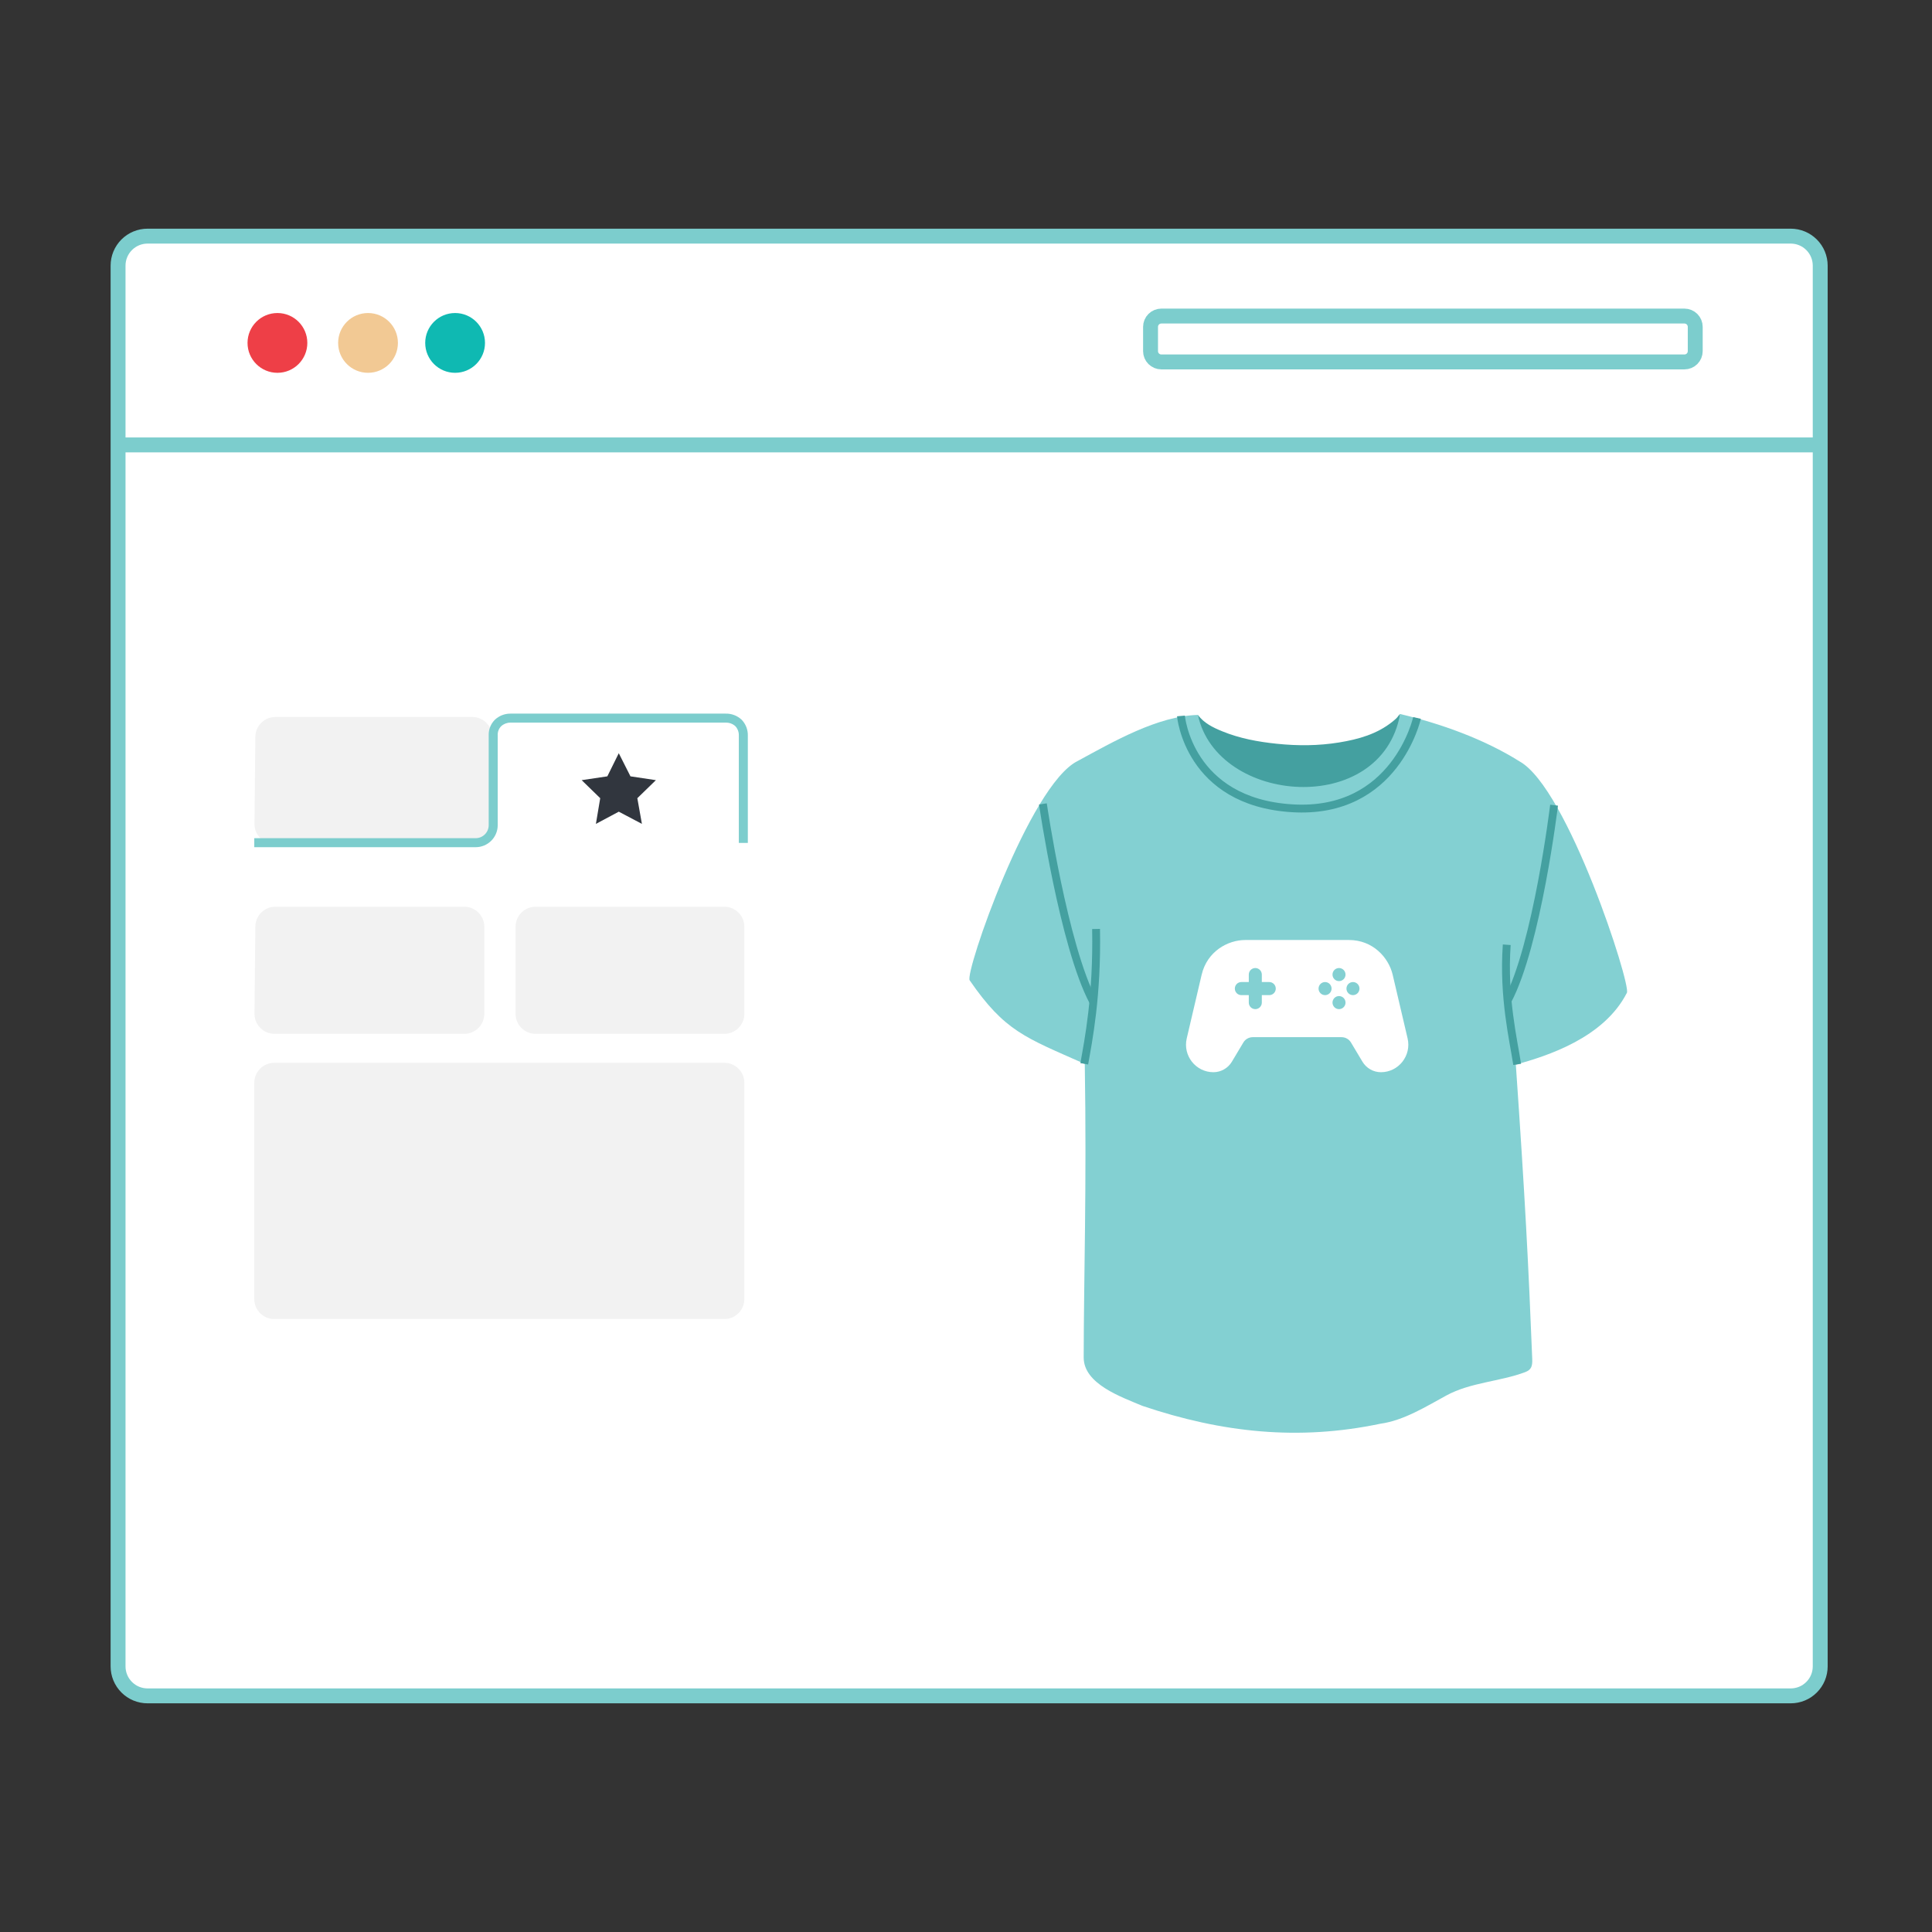 <svg width="180" height="180" viewBox="0 0 180 180" fill="none" xmlns="http://www.w3.org/2000/svg">
<rect x="0" y="0" width="180" height="180" fill="#333333" stroke="none"/>
<path d="M13.748 22H166.838C167.566 22 168.265 22.29 168.78 22.805C169.296 23.32 169.585 24.019 169.585 24.747V155.253C169.585 155.613 169.514 155.971 169.376 156.304C169.238 156.637 169.035 156.94 168.78 157.195C168.525 157.45 168.222 157.653 167.889 157.791C167.556 157.929 167.198 158 166.838 158H13.748C13.387 158 13.029 157.929 12.696 157.791C12.363 157.653 12.06 157.45 11.805 157.195C11.55 156.94 11.347 156.637 11.209 156.304C11.071 155.971 11 155.613 11 155.253V24.747C11 24.019 11.29 23.32 11.805 22.805C12.32 22.29 13.019 22 13.748 22H13.748Z" fill="white" stroke="#7CCDCD" stroke-width="1.389" stroke-miterlimit="10"/>
<path d="M120.868 74.275C126.758 74.552 130.295 70.171 130.445 66.523C130.393 66.559 130.343 66.609 130.295 66.682C130.161 66.887 129.958 67.055 129.764 67.212C128.304 68.395 126.567 68.878 124.761 69.173C122.84 69.487 120.908 69.496 118.976 69.296C117.222 69.116 115.494 68.8 113.853 68.125C113.001 67.775 112.178 67.376 111.606 66.609C111.606 69.296 114.782 73.991 120.868 74.275Z" fill="#44A0A0"/>
<path d="M141.583 70.942C138.264 68.856 134.201 67.406 130.445 66.524C128.71 76.16 113.4 74.977 111.606 66.608C107.843 66.715 103.745 69.088 100.381 70.913C95.906 73.156 89.867 90.642 90.342 91.333C93.621 96.099 95.515 96.656 101.067 99.122C101.252 110.616 100.975 118.937 100.965 126.473C100.962 128.953 104.495 130.159 106.431 130.98C113.847 133.486 120.997 134.248 128.619 132.643C130.783 132.345 132.872 131.038 134.757 130.013C137.013 128.786 139.733 128.726 142.096 127.839C142.662 127.619 142.783 127.308 142.754 126.6C142.414 118.018 142.082 111.495 141.226 99.186C144.109 98.392 149.422 96.72 151.574 92.496C151.969 91.72 146.06 73.427 141.583 70.944V70.942ZM108.132 126.473C108.144 126.516 108.147 126.562 108.157 126.606C108.148 126.562 108.141 126.516 108.132 126.473Z" fill="#83D0D2"/>
<path d="M110.027 66.703C110.027 66.703 110.726 74.702 120.374 75.305C130.022 75.908 132.02 66.89 132.02 66.89" stroke="#44A0A0" stroke-width="0.732" stroke-miterlimit="10"/>
<path d="M144.789 75.017C144.789 75.017 143.205 88.07 140.457 93.23" stroke="#44A0A0" stroke-width="0.732" stroke-miterlimit="10"/>
<path d="M141.351 99.166C141.013 96.918 140.035 92.934 140.38 88.02" stroke="#44A0A0" stroke-width="0.732" stroke-miterlimit="10"/>
<path d="M97.165 74.898C97.165 74.898 99.104 88.187 101.865 93.347" stroke="#44A0A0" stroke-width="0.732" stroke-miterlimit="10"/>
<path d="M101.018 99.112C101.394 96.982 102.236 92.831 102.119 86.55" stroke="#44A0A0" stroke-width="0.732" stroke-miterlimit="10"/>
<path d="M25.847 34.734C27.386 34.734 28.633 33.487 28.633 31.949C28.633 30.41 27.386 29.164 25.847 29.164C24.309 29.164 23.062 30.41 23.062 31.949C23.062 33.487 24.309 34.734 25.847 34.734Z" fill="#EE3F47"/>
<path d="M42.401 34.734C43.939 34.734 45.186 33.487 45.186 31.949C45.186 30.41 43.939 29.164 42.401 29.164C40.863 29.164 39.616 30.41 39.616 31.949C39.616 33.487 40.863 34.734 42.401 34.734Z" fill="#0FB9B2"/>
<path d="M34.288 34.734C35.827 34.734 37.073 33.487 37.073 31.949C37.073 30.41 35.827 29.164 34.288 29.164C32.75 29.164 31.503 30.41 31.503 31.949C31.503 33.487 32.75 34.734 34.288 34.734Z" fill="#F2C994"/>
<path d="M25.656 84.479H43.256C44.287 84.479 45.122 85.314 45.122 86.344V94.454C45.122 95.484 44.287 96.32 43.256 96.32H25.575C24.537 96.32 23.698 95.473 23.709 94.435L23.79 86.326C23.8 85.303 24.632 84.479 25.656 84.479V84.479ZM25.656 66.8H44.001C45.032 66.8 45.867 67.635 45.867 68.666V76.775C45.867 77.805 45.032 78.641 44.001 78.641H25.575C24.537 78.641 23.698 77.794 23.709 76.756L23.79 68.647C23.8 67.624 24.632 66.8 25.656 66.8V66.8ZM49.901 84.479H67.483C68.514 84.479 69.349 85.314 69.349 86.344V94.454C69.349 95.484 68.514 96.32 67.483 96.32H49.901C48.87 96.32 48.035 95.484 48.035 94.454V86.344C48.035 85.314 48.87 84.479 49.901 84.479Z" fill="#F2F2F2"/>
<path fill-rule="evenodd" clip-rule="evenodd" d="M67.616 66.487C68.162 66.475 68.691 66.677 69.09 67.049L69.1 67.058L69.109 67.067C69.481 67.459 69.684 67.981 69.674 68.521V78.534H68.835V68.513L68.835 68.508C68.841 68.192 68.724 67.886 68.509 67.655C68.269 67.437 67.954 67.319 67.63 67.326L67.625 67.326H47.539C47.225 67.328 46.923 67.447 46.693 67.659C46.473 67.881 46.356 68.185 46.37 68.498L46.371 68.507V76.906C46.355 78.029 45.44 78.931 44.317 78.931C44.317 78.931 44.317 78.931 44.317 78.931H23.69V78.091H44.317C44.98 78.091 45.52 77.559 45.531 76.897V68.526C45.509 67.979 45.717 67.447 46.104 67.059L46.11 67.054L46.115 67.049C46.501 66.69 47.008 66.489 47.536 66.487L47.538 66.487L67.616 66.487Z" fill="#7CCDCD"/>
<path d="M25.553 122.891H67.486C68.515 122.891 69.349 122.056 69.349 121.025V100.885C69.349 99.855 68.515 99.019 67.486 99.019H25.553C24.524 99.019 23.69 99.855 23.69 100.885V121.025C23.69 122.056 24.524 122.891 25.553 122.891Z" fill="#F2F2F2"/>
<path d="M56.584 72.33L54.193 72.685L55.921 74.366L55.519 76.758L57.65 75.622L59.805 76.758L59.379 74.366L61.108 72.685L58.739 72.33L57.65 70.175L56.584 72.33Z" fill="#31363E"/>
<path fill-rule="evenodd" clip-rule="evenodd" d="M131.142 96.743L129.753 90.816C129.379 89.22 127.914 87.578 125.683 87.578H116.024C114.391 87.578 112.465 88.635 111.954 90.816L110.566 96.743C110.189 98.351 111.404 99.895 113.052 99.895C113.752 99.895 114.411 99.52 114.77 98.918L115.84 97.127C116.023 96.821 116.357 96.631 116.713 96.631H124.994C125.35 96.631 125.684 96.821 125.867 97.127L126.937 98.917C127.297 99.52 127.955 99.895 128.656 99.895C130.301 99.895 131.519 98.353 131.142 96.743ZM118.254 92.714H117.561V93.41C117.561 93.747 117.289 94.019 116.954 94.019C116.619 94.019 116.347 93.747 116.347 93.41V92.714H115.654C115.319 92.714 115.047 92.441 115.047 92.105C115.047 91.768 115.319 91.495 115.654 91.495H116.347V90.799C116.347 90.462 116.619 90.189 116.954 90.189C117.289 90.189 117.561 90.462 117.561 90.799V91.495H118.254C118.589 91.495 118.861 91.768 118.861 92.105C118.861 92.441 118.589 92.714 118.254 92.714ZM123.453 92.714C123.118 92.714 122.847 92.441 122.847 92.105C122.847 91.768 123.119 91.495 123.453 91.495C123.788 91.495 124.06 91.768 124.06 92.105C124.06 92.441 123.788 92.714 123.453 92.714ZM124.753 94.019C124.418 94.019 124.146 93.746 124.146 93.41C124.146 93.074 124.418 92.801 124.753 92.801C125.088 92.801 125.36 93.074 125.36 93.41C125.36 93.746 125.088 94.019 124.753 94.019ZM124.753 91.408C124.418 91.408 124.146 91.135 124.146 90.799C124.146 90.463 124.418 90.189 124.753 90.189C125.088 90.189 125.36 90.463 125.36 90.799C125.36 91.135 125.088 91.408 124.753 91.408ZM126.053 92.714C125.718 92.714 125.446 92.441 125.446 92.105C125.446 91.768 125.718 91.495 126.053 91.495C126.388 91.495 126.66 91.768 126.66 92.105C126.66 92.441 126.388 92.714 126.053 92.714Z" fill="white"/>
<path d="M108.198 29.447H156.937C157.068 29.447 157.199 29.473 157.321 29.524C157.443 29.574 157.554 29.648 157.647 29.741C157.74 29.835 157.814 29.945 157.864 30.067C157.915 30.189 157.941 30.32 157.941 30.451V30.451V32.716C157.941 32.982 157.835 33.238 157.647 33.426C157.458 33.614 157.203 33.72 156.937 33.72H108.198C107.932 33.72 107.677 33.614 107.488 33.426C107.3 33.238 107.194 32.982 107.194 32.716V32.716V30.451C107.194 30.32 107.22 30.189 107.271 30.067C107.321 29.945 107.395 29.835 107.488 29.741C107.582 29.648 107.692 29.574 107.814 29.524C107.936 29.473 108.067 29.447 108.198 29.447V29.447Z" stroke="#7CCDCD" stroke-width="1.389" stroke-miterlimit="10"/>
<path d="M11 41.451H169.585" stroke="#7CCDCD" stroke-width="1.389" stroke-miterlimit="10"/>
</svg>
